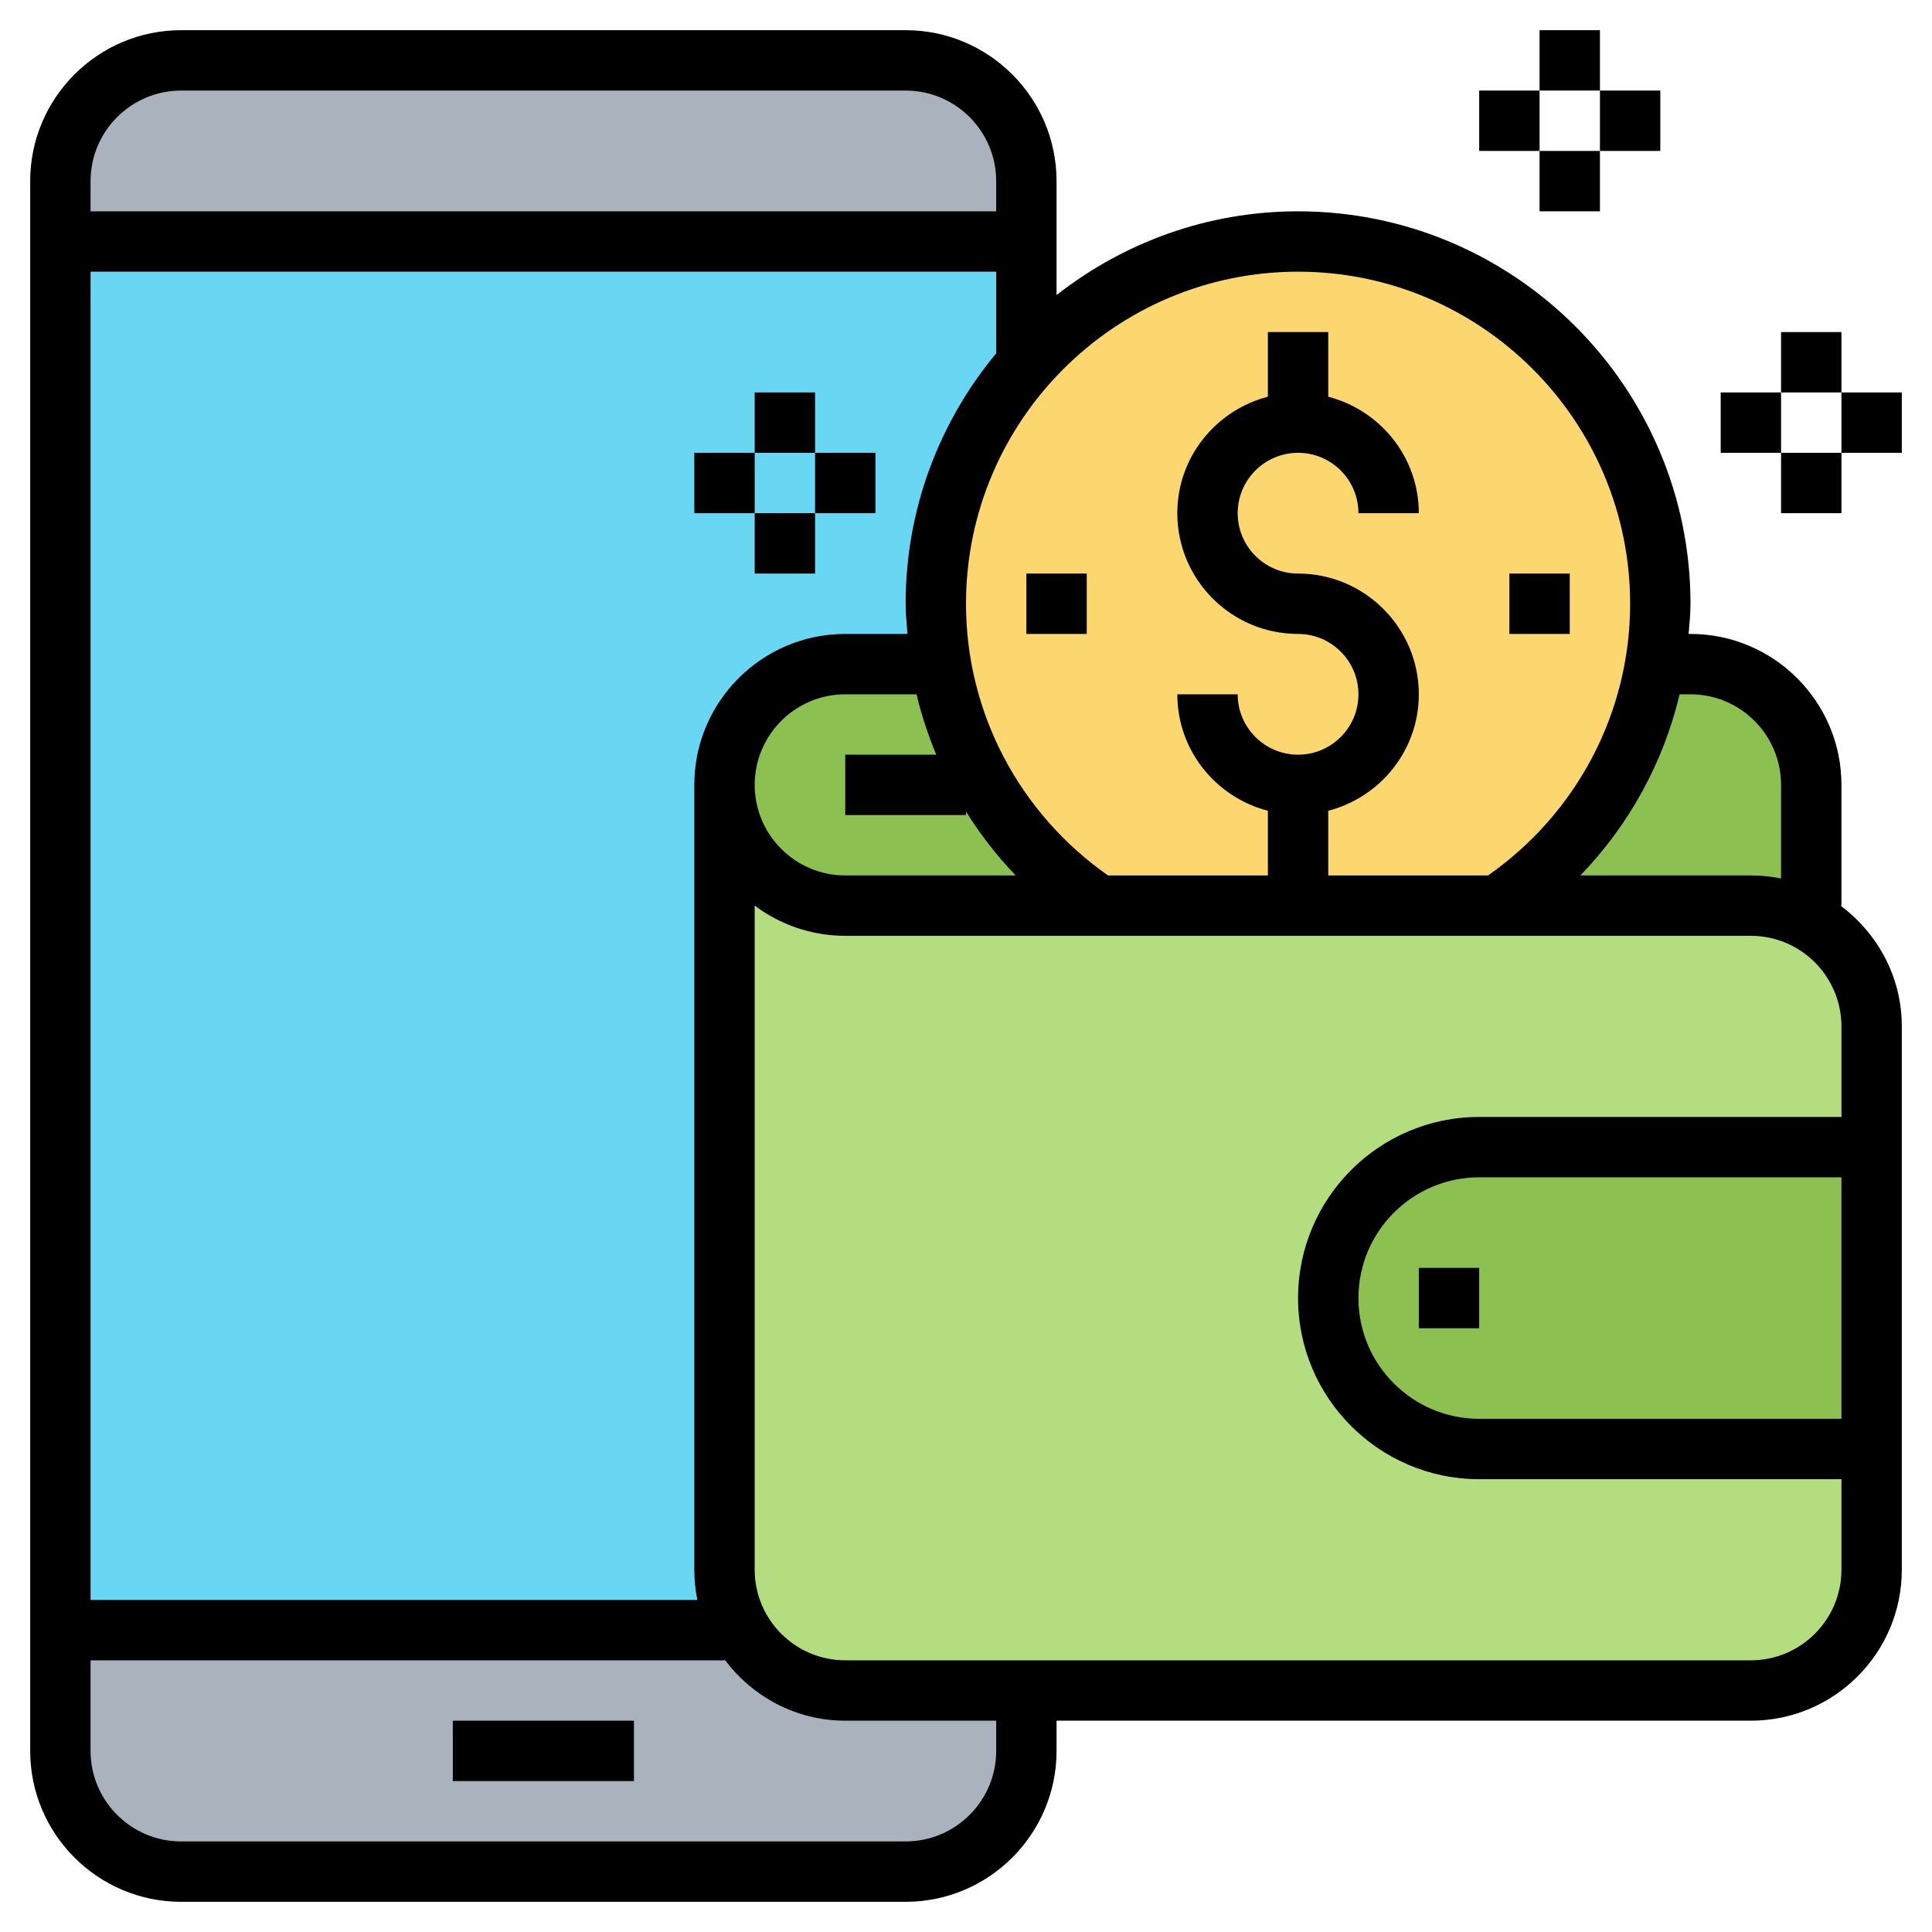 <svg id="Layer_3" enable-background="new 0 0 64 64" height="512" viewBox="0 0 64 64" width="512" xmlns="http://www.w3.org/2000/svg"><path d="m34 6v2h-32v-2c0-2.21 1.79-4 4-4h24c2.21 0 4 1.79 4 4z" fill="#aab2bd"/><path d="m34 56v2c0 2.21-1.79 4-4 4h-24c-2.21 0-4-1.79-4-4v-4h22l.48-.1c.68 1.25 2 2.1 3.52 2.1z" fill="#aab2bd"/><path d="m60 30h-32c-2.209 0-4-1.791-4-4 0-2.209 1.791-4 4-4h28c2.209 0 4 1.791 4 4z" fill="#8cc152"/><path d="m34.03 12.02c-1.88 2.12-3.03 4.92-3.03 7.98 0 .67.06 1.33.17 1.97l-.17.03h-3c-2.21 0-4 1.79-4 4v26c0 .69.18 1.34.48 1.9l-.48.1h-22v-46h32v4z" fill="#69d6f4"/><path d="m62 48v4c0 2.21-1.79 4-4 4h-24-6c-1.52 0-2.84-.85-3.52-2.1-.3-.56-.48-1.21-.48-1.9v-26c0 1.1.45 2.1 1.17 2.83.73.72 1.73 1.17 2.83 1.17h8.37 6.63 6.63 8.37c2.21 0 4 1.79 4 4v4h-13c-1.38 0-2.63.56-3.54 1.46-.9.91-1.46 2.16-1.46 3.54 0 2.76 2.24 5 5 5z" fill="#b4dd7f"/><path d="m62 38v10h-13c-2.76 0-5-2.24-5-5 0-1.38.56-2.63 1.46-3.54.91-.9 2.16-1.46 3.54-1.46z" fill="#8cc152"/><path d="m43 30h-6.63c-2.71-1.8-4.65-4.68-5.2-8.03-.11-.64-.17-1.3-.17-1.97 0-3.06 1.15-5.86 3.03-7.98 2.2-2.47 5.4-4.02 8.97-4.02 6.63 0 12 5.37 12 12 0 4.18-2.14 7.85-5.37 10z" fill="#fcd770"/><path d="m15 57h6v2h-6z"/><path d="m60.969 30h.031v-4c0-2.757-2.243-5-5-5h-.062c.026-.333.062-.663.062-1 0-7.168-5.832-13-13-13-3.018 0-5.791 1.043-8 2.774v-3.774c0-2.757-2.243-5-5-5h-24c-2.757 0-5 2.243-5 5v52c0 2.757 2.243 5 5 5h24c2.757 0 5-2.243 5-5v-1h23c2.757 0 5-2.243 5-5v-18c0-1.641-.806-3.088-2.031-4zm-4.969-7c1.654 0 3 1.346 3 3v3.101c-.323-.066-.658-.101-1-.101h-5.647c1.615-1.676 2.751-3.741 3.286-6zm-13-14c6.065 0 11 4.935 11 11 0 3.599-1.76 6.936-4.705 9h-5.295v-2.142c1.72-.447 3-2 3-3.858 0-2.206-1.794-4-4-4-1.103 0-2-.897-2-2s.897-2 2-2 2 .897 2 2h2c0-1.858-1.28-3.411-3-3.858v-2.142h-2v2.142c-1.72.447-3 2-3 3.858 0 2.206 1.794 4 4 4 1.103 0 2 .897 2 2s-.897 2-2 2-2-.897-2-2h-2c0 1.858 1.28 3.411 3 3.858v2.142h-5.295c-2.945-2.064-4.705-5.401-4.705-9 0-6.065 4.935-11 11-11zm-19.899 44h-20.101v-44h30v2.705c-1.872 2.253-3 5.144-3 8.295 0 .337.036.667.062 1h-2.062c-2.757 0-5 2.243-5 5v26c0 .342.035.677.101 1zm4.899-30h2.361c.163.687.385 1.353.655 2h-3.016v2h4v-.116c.474.757 1.021 1.467 1.647 2.116h-5.647c-1.654 0-3-1.346-3-3s1.346-3 3-3zm-22-20h24c1.654 0 3 1.346 3 3v1h-30v-1c0-1.654 1.346-3 3-3zm27 55c0 1.654-1.346 3-3 3h-24c-1.654 0-3-1.346-3-3v-3h21v-.031c.912 1.225 2.359 2.031 4 2.031h5zm25-3h-30c-1.654 0-3-1.346-3-3v-22.002c.836.628 1.875 1.002 3 1.002h30c1.654 0 3 1.346 3 3v3h-12c-3.309 0-6 2.691-6 6s2.691 6 6 6h12v3c0 1.654-1.346 3-3 3zm3-16v8h-12c-2.206 0-4-1.794-4-4s1.794-4 4-4z"/><path d="m47 42h2v2h-2z"/><path d="m50 19h2v2h-2z"/><path d="m34 19h2v2h-2z"/><path d="m59 11h2v2h-2z"/><path d="m59 15h2v2h-2z"/><path d="m61 13h2v2h-2z"/><path d="m57 13h2v2h-2z"/><path d="m25 13h2v2h-2z"/><path d="m25 17h2v2h-2z"/><path d="m27 15h2v2h-2z"/><path d="m23 15h2v2h-2z"/><path d="m51 1h2v2h-2z"/><path d="m51 5h2v2h-2z"/><path d="m53 3h2v2h-2z"/><path d="m49 3h2v2h-2z"/></svg>